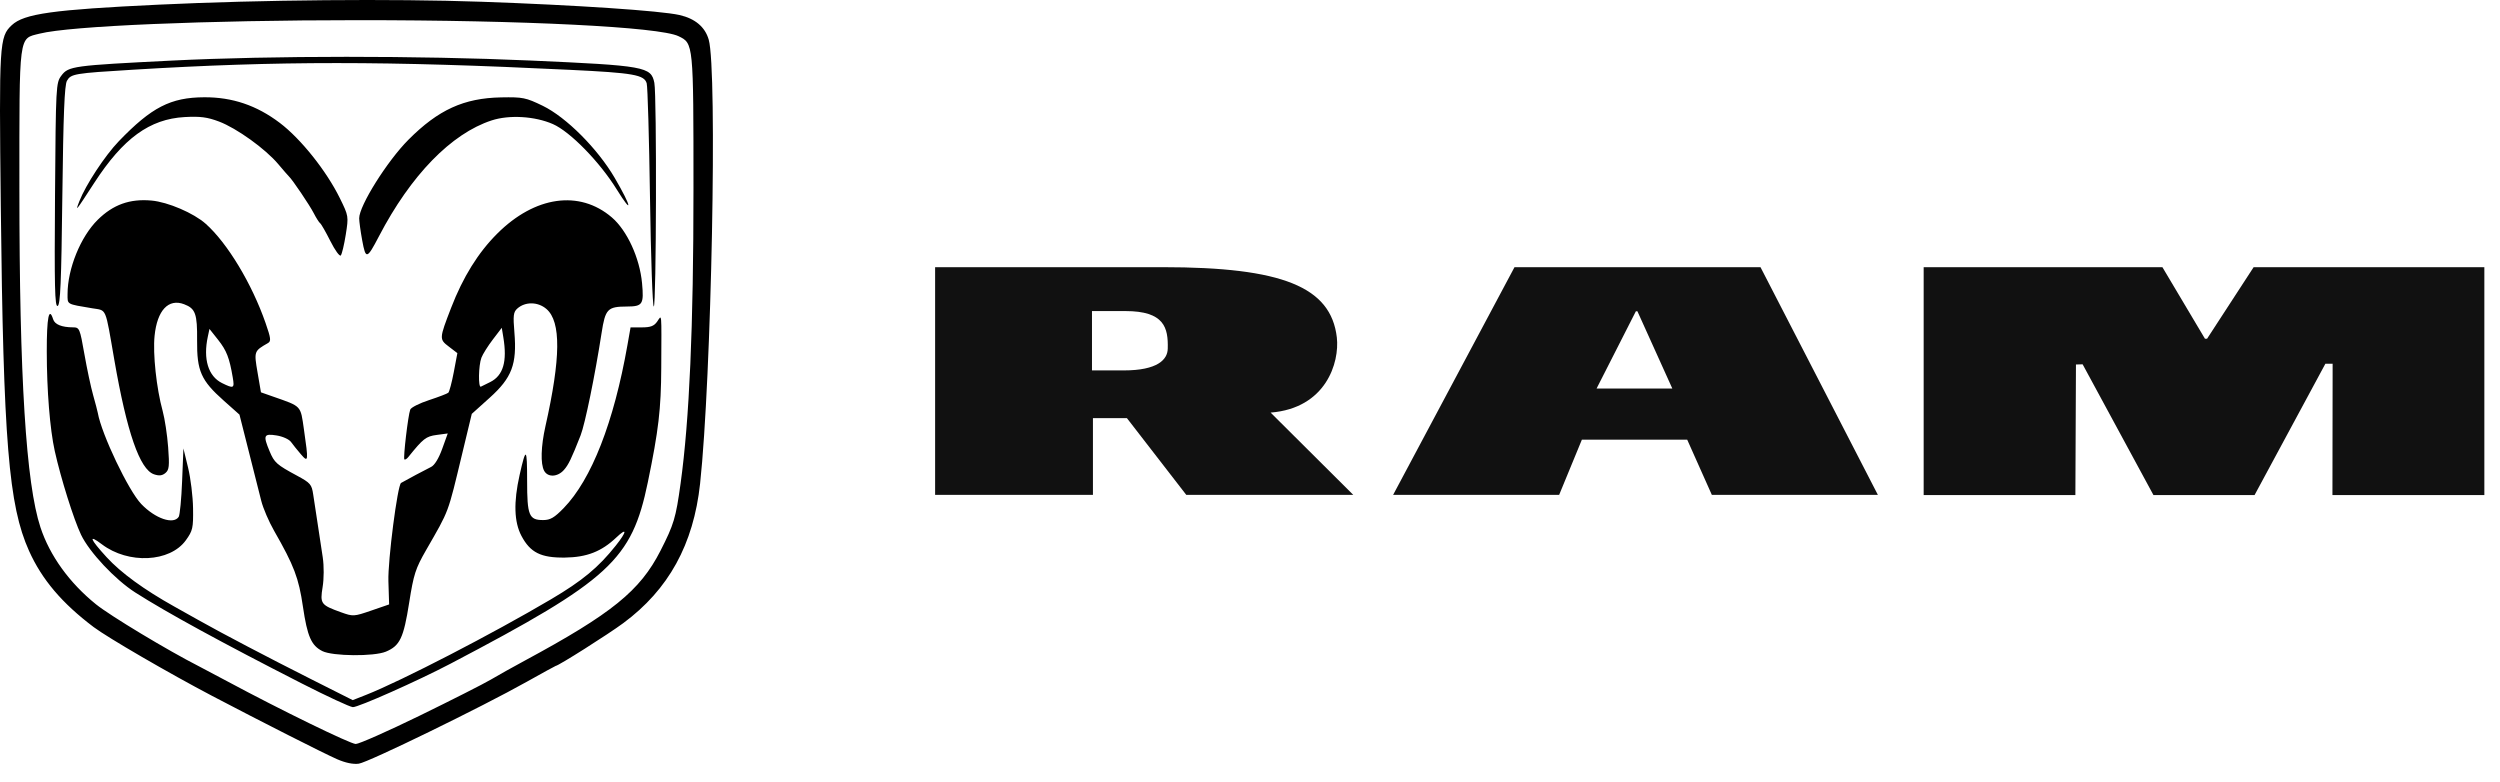 <svg viewBox="0 0 131 41" fill="none" xmlns="http://www.w3.org/2000/svg">
<path d="M88.42 23.04H82.89L81.7 25.93H73L79.36 14H92.25L98.4 25.93H89.7L88.41 23.04H88.42ZM87.63 20.36L85.8 16.31H85.72L83.66 20.36H87.63Z" fill="#111111"></path>
<path d="M122.23 19.06H121.85L118.14 25.94H112.84L109.13 19.09L108.78 19.1L108.75 25.94H100.8V14H113.31L115.54 17.75H115.65L118.09 14H130.18V25.94H122.22L122.23 19.06Z" fill="#111111"></path>
<path d="M59.04 21.91H57.27V25.93H49V14H60.93C67.19 14 69.74 15.03 70.05 17.68C70.2 19 69.48 21.39 66.58 21.62L70.91 25.93H62.16L59.05 21.91H59.04ZM57.22 19.41H58.88C60.66 19.41 61.18 18.84 61.19 18.27C61.22 17.17 61.01 16.3 58.97 16.3H57.22V19.41Z" fill="#111111"></path>
<path d="M17.661 39.781C16.952 39.469 13.708 37.825 11.112 36.463C8.841 35.27 5.64 33.41 4.908 32.859C3.245 31.604 2.197 30.368 1.521 28.865C0.452 26.49 0.176 23.122 0.041 10.783C-0.053 2.265 -0.032 1.929 0.616 1.32C1.258 0.717 2.769 0.506 8.315 0.244C13.747 -0.012 20.532 -0.073 25.233 0.092C30.182 0.265 34.622 0.563 35.606 0.787C36.426 0.975 36.947 1.414 37.137 2.079C37.596 3.687 37.283 19.799 36.685 25.341C36.341 28.524 35.036 30.895 32.658 32.653C31.864 33.241 29.255 34.892 29.121 34.892C29.102 34.892 28.42 35.267 27.604 35.724C25.238 37.052 19.302 39.946 18.801 40.017C18.507 40.058 18.099 39.973 17.661 39.781ZM21.989 37.502C23.661 36.686 25.336 35.837 25.711 35.616C26.086 35.394 26.884 34.948 27.485 34.624C32.061 32.155 33.54 30.957 34.609 28.859C35.315 27.472 35.412 27.147 35.662 25.341C36.125 21.988 36.338 17.127 36.338 9.924C36.338 2.245 36.34 2.273 35.551 1.895C34.539 1.41 27.439 1.055 18.761 1.057C10.803 1.058 3.668 1.36 2.078 1.762C0.966 2.043 1.016 1.66 1.016 9.924C1.016 19.779 1.363 25.34 2.12 27.633C2.611 29.12 3.637 30.542 5.029 31.665C5.773 32.266 8.795 34.085 10.43 34.917C10.655 35.031 11.331 35.389 11.931 35.712C14.66 37.179 18.362 38.985 18.641 38.985C18.81 38.985 20.317 38.318 21.989 37.502ZM15.819 35.816C11.605 33.666 8.729 32.094 7.087 31.046C6.032 30.371 4.681 28.932 4.246 28.019C3.862 27.215 3.186 25.058 2.87 23.636C2.616 22.493 2.453 20.463 2.451 18.417C2.449 16.631 2.566 16.041 2.785 16.731C2.871 17.003 3.235 17.15 3.824 17.153C4.164 17.155 4.185 17.205 4.422 18.554C4.557 19.323 4.763 20.29 4.88 20.703C4.996 21.115 5.107 21.536 5.125 21.637C5.323 22.757 6.734 25.715 7.401 26.41C8.137 27.177 9.092 27.503 9.365 27.081C9.425 26.987 9.506 26.143 9.543 25.205L9.611 23.499L9.855 24.504C9.99 25.057 10.107 26.016 10.116 26.635C10.131 27.672 10.101 27.805 9.739 28.309C8.907 29.466 6.725 29.572 5.339 28.522C4.608 27.968 4.706 28.235 5.585 29.195C6.336 30.015 7.548 30.898 9.134 31.783C9.472 31.971 10.055 32.298 10.43 32.509C11.633 33.187 14.053 34.456 16.299 35.587L18.483 36.687L19.183 36.411C21.019 35.688 25.845 33.193 28.874 31.402C30.519 30.43 31.357 29.735 32.269 28.587C32.859 27.845 32.873 27.615 32.294 28.165C31.519 28.901 30.746 29.203 29.599 29.217C28.343 29.233 27.786 28.954 27.324 28.081C26.938 27.351 26.907 26.319 27.227 24.891C27.562 23.4 27.621 23.445 27.621 25.194C27.621 27.015 27.718 27.251 28.461 27.251C28.836 27.251 29.047 27.128 29.538 26.623C30.994 25.125 32.166 22.126 32.879 18.076L33.041 17.155H33.632C34.088 17.155 34.271 17.086 34.435 16.852C34.687 16.492 34.664 16.225 34.65 19.27C34.639 21.44 34.51 22.546 33.946 25.271C33.103 29.346 31.966 30.391 23.596 34.783C21.896 35.675 18.752 37.073 18.489 37.054C18.334 37.043 17.133 36.486 15.819 35.816ZM16.892 34.118C16.312 33.826 16.104 33.35 15.874 31.791C15.652 30.279 15.411 29.645 14.363 27.813C14.089 27.334 13.786 26.628 13.69 26.244C13.593 25.86 13.297 24.686 13.031 23.636L12.548 21.726L11.721 20.99C10.533 19.934 10.314 19.438 10.328 17.837C10.341 16.442 10.242 16.167 9.649 15.942C8.827 15.629 8.236 16.259 8.1 17.595C8.003 18.539 8.198 20.352 8.523 21.534C8.634 21.94 8.764 22.794 8.811 23.433C8.885 24.427 8.864 24.623 8.666 24.787C8.499 24.926 8.335 24.944 8.068 24.853C7.323 24.598 6.649 22.652 5.991 18.861C5.5 16.034 5.607 16.285 4.832 16.154C3.464 15.924 3.54 15.968 3.54 15.408C3.54 14.082 4.223 12.403 5.121 11.517C5.93 10.719 6.805 10.406 7.939 10.509C8.801 10.587 10.148 11.165 10.78 11.727C11.916 12.737 13.202 14.87 13.917 16.929C14.195 17.729 14.213 17.878 14.041 17.977C13.308 18.398 13.305 18.405 13.496 19.519L13.674 20.558L14.303 20.779C15.821 21.311 15.742 21.227 15.926 22.501C16.17 24.189 16.161 24.262 15.762 23.798C15.581 23.587 15.351 23.301 15.251 23.162C15.149 23.019 14.814 22.868 14.489 22.817C13.819 22.711 13.777 22.809 14.128 23.649C14.376 24.243 14.498 24.351 15.562 24.924C16.269 25.306 16.334 25.382 16.413 25.919C16.461 26.239 16.566 26.931 16.647 27.456C16.728 27.981 16.847 28.769 16.912 29.206C16.98 29.666 16.977 30.322 16.905 30.763C16.763 31.638 16.81 31.702 17.875 32.085C18.502 32.31 18.542 32.308 19.454 31.994L20.39 31.672L20.352 30.451C20.319 29.375 20.83 25.417 21.016 25.306C21.227 25.181 22.353 24.581 22.59 24.467C22.77 24.381 22.992 24.018 23.171 23.52L23.462 22.713L22.881 22.791C22.32 22.866 22.174 22.98 21.393 23.952C21.314 24.05 21.222 24.104 21.189 24.071C21.119 24.001 21.384 21.757 21.497 21.462C21.539 21.352 21.982 21.129 22.482 20.966C22.982 20.802 23.436 20.628 23.491 20.579C23.546 20.53 23.675 20.043 23.779 19.497L23.966 18.504L23.523 18.165C23.011 17.775 23.012 17.754 23.638 16.132C24.259 14.521 25.053 13.242 26.054 12.243C28.029 10.272 30.364 9.94 32.059 11.391C32.858 12.076 33.52 13.514 33.643 14.835C33.746 15.95 33.677 16.058 32.849 16.062C31.834 16.066 31.718 16.187 31.523 17.449C31.179 19.668 30.655 22.225 30.422 22.817C29.94 24.041 29.788 24.357 29.55 24.625C29.217 25.002 28.703 25.023 28.513 24.668C28.317 24.303 28.344 23.392 28.58 22.34C29.387 18.754 29.404 16.859 28.636 16.193C28.192 15.808 27.523 15.797 27.108 16.167C26.902 16.351 26.88 16.531 26.955 17.424C27.093 19.084 26.824 19.796 25.658 20.844L24.721 21.687L24.224 23.753C23.45 26.971 23.558 26.682 22.326 28.828C21.77 29.797 21.676 30.089 21.441 31.578C21.148 33.436 20.956 33.839 20.219 34.147C19.596 34.407 17.43 34.388 16.892 34.118ZM12.197 19.782C12.022 18.749 11.874 18.369 11.43 17.808L10.976 17.235L10.89 17.639C10.637 18.82 10.911 19.716 11.634 20.073C12.25 20.377 12.295 20.354 12.197 19.782ZM25.688 20.019C26.369 19.679 26.585 18.943 26.375 17.677L26.293 17.177L25.824 17.791C25.566 18.129 25.297 18.558 25.226 18.744C25.073 19.146 25.052 20.331 25.199 20.261C25.256 20.234 25.476 20.125 25.688 20.019ZM2.883 10.221C2.925 4.497 2.933 4.34 3.214 3.965C3.587 3.465 3.822 3.433 8.998 3.175C14.235 2.913 21.923 2.912 27.757 3.17C33.812 3.439 34.119 3.494 34.288 4.341C34.419 4.997 34.392 16.064 34.259 16.064C34.195 16.064 34.105 13.5 34.06 10.367C34.014 7.235 33.937 4.534 33.887 4.365C33.756 3.919 33.2 3.821 29.872 3.66C20.194 3.189 14.608 3.188 6.951 3.654C3.885 3.84 3.717 3.869 3.508 4.234C3.38 4.457 3.318 6.006 3.267 10.254C3.213 14.818 3.163 15.985 3.019 16.033C2.872 16.082 2.847 15.033 2.883 10.221ZM17.313 12.636C17.072 12.157 16.831 11.735 16.776 11.698C16.721 11.66 16.57 11.423 16.44 11.17C16.224 10.749 15.316 9.403 15.138 9.242C15.097 9.204 14.845 8.915 14.579 8.599C13.909 7.801 12.402 6.718 11.477 6.369C10.861 6.137 10.493 6.089 9.676 6.134C7.843 6.237 6.455 7.246 4.941 9.579C3.95 11.105 3.933 11.126 4.161 10.538C4.491 9.689 5.502 8.152 6.226 7.4C7.94 5.62 8.94 5.105 10.703 5.097C12.175 5.09 13.45 5.522 14.66 6.438C15.764 7.273 17.105 8.955 17.809 10.386C18.268 11.32 18.27 11.333 18.118 12.296C18.033 12.83 17.916 13.32 17.857 13.386C17.798 13.451 17.553 13.114 17.313 12.636ZM18.982 12.608C18.893 12.127 18.821 11.601 18.821 11.438C18.821 10.778 20.286 8.443 21.404 7.32C22.967 5.752 24.308 5.139 26.257 5.103C27.397 5.082 27.552 5.114 28.44 5.544C29.668 6.14 31.316 7.79 32.21 9.32C33.1 10.843 33.185 11.324 32.316 9.924C31.42 8.478 29.873 6.896 28.97 6.501C28.027 6.088 26.686 6.008 25.763 6.309C23.648 6.999 21.526 9.18 19.858 12.38C19.227 13.589 19.166 13.605 18.982 12.608Z" fill="black"></path>
</svg>
